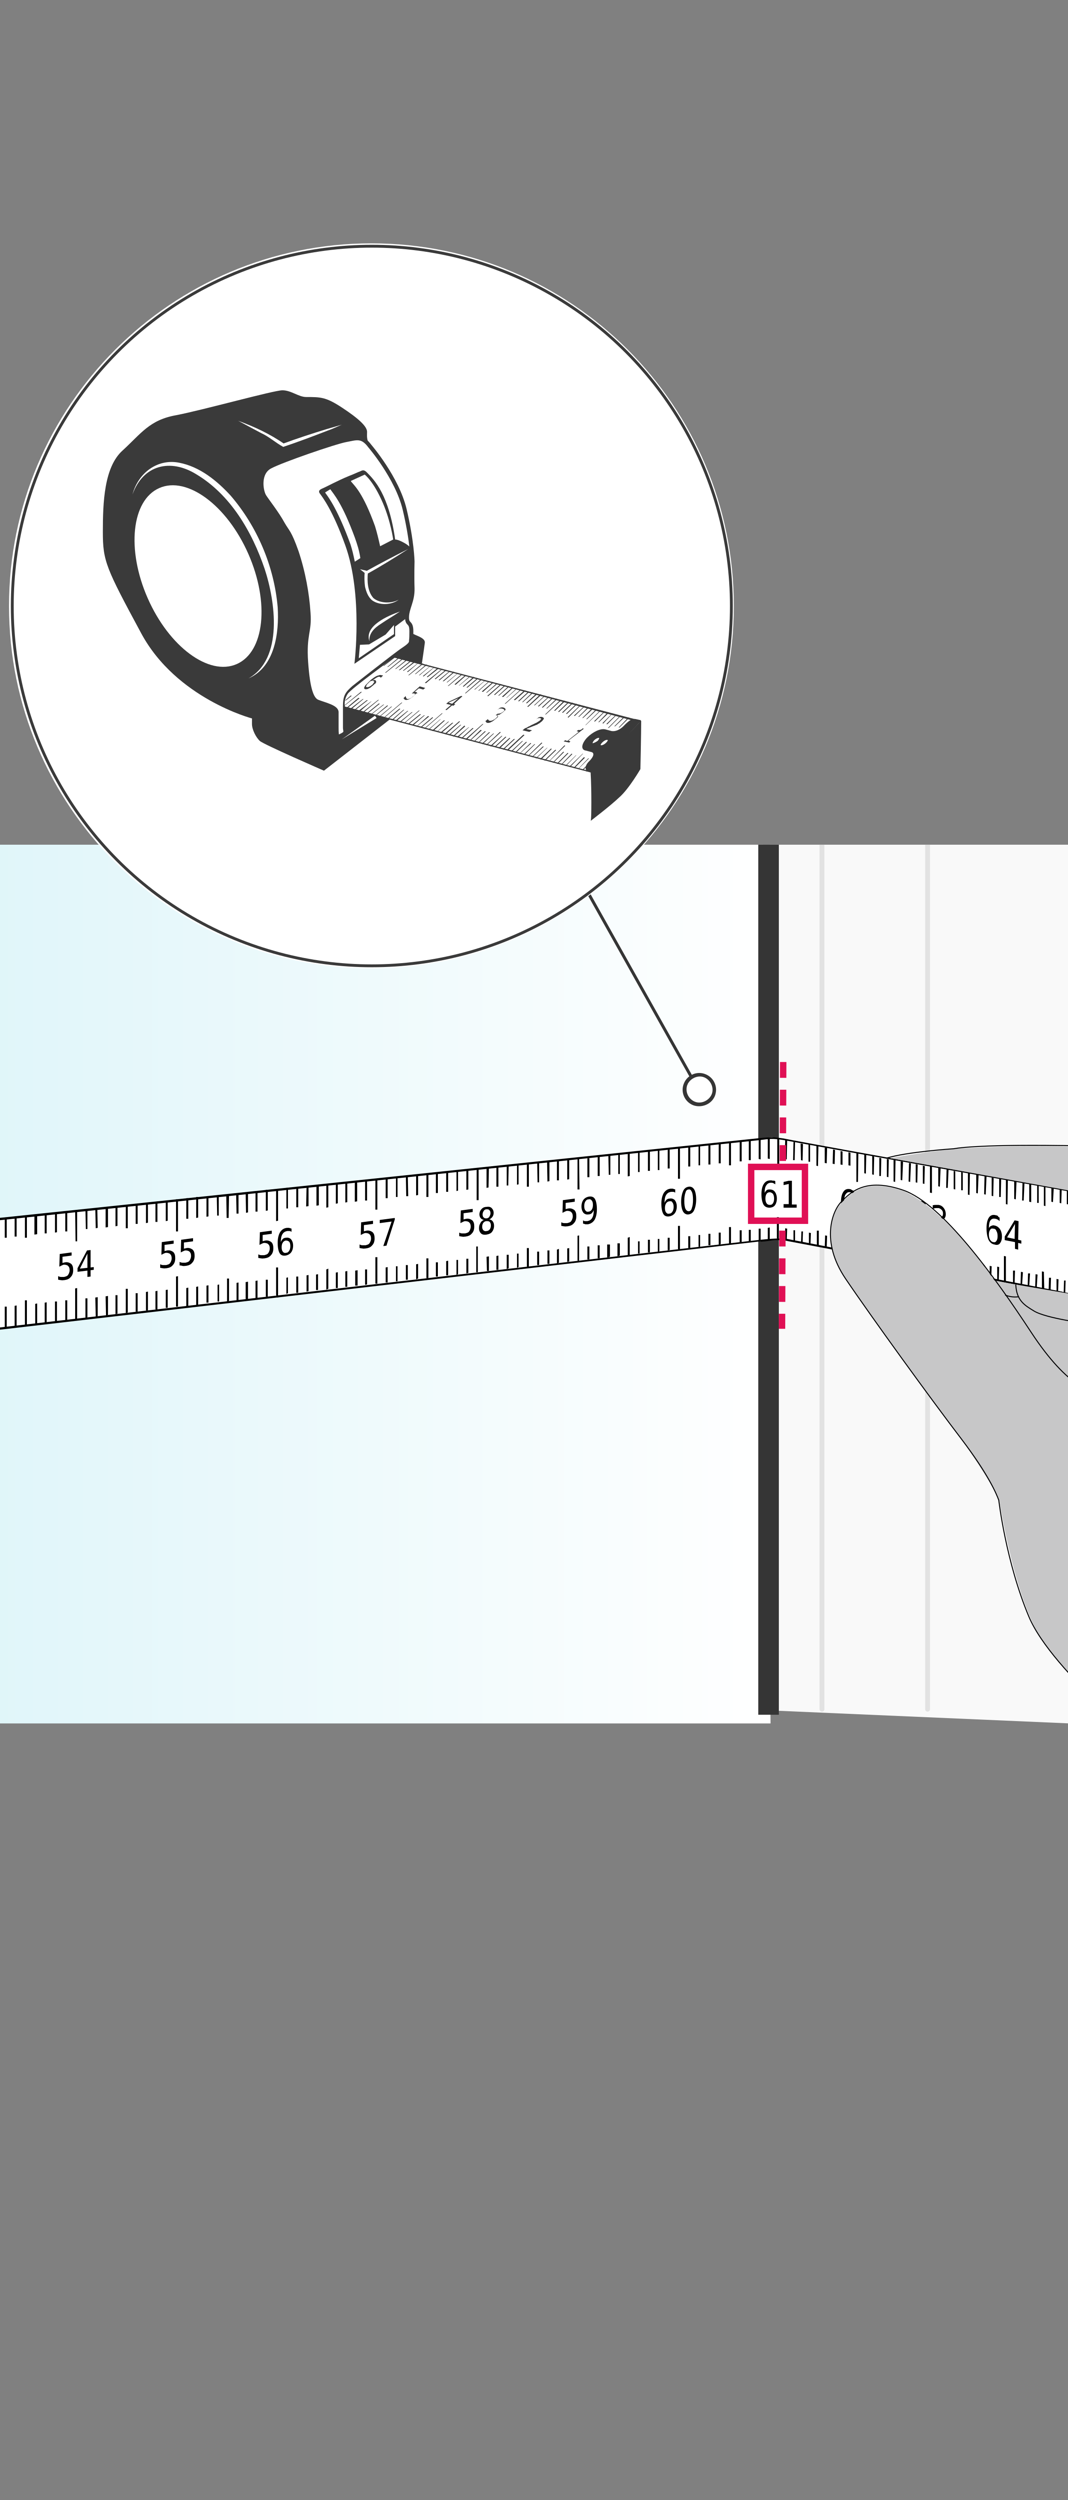 <?xml version="1.0" encoding="utf-8"?>
<!-- Generator: $$$/GeneralStr/196=Adobe Illustrator 27.6.0, SVG Export Plug-In . SVG Version: 6.00 Build 0)  -->
<svg version="1.1" id="Ebene_1" xmlns="http://www.w3.org/2000/svg" xmlns:xlink="http://www.w3.org/1999/xlink" x="0px" y="0px"
	 width="270px" height="631.6px" viewBox="0 0 270 631.6" style="enable-background:new 0 0 270 631.6;" xml:space="preserve">
<rect x="0" y="0" width="270" height="631.6" fill="#808080" stroke="none"/>
<style type="text/css">
	.st0{clip-path:url(#SVGID_00000116230691249406336280000013531784384991389867_);fill:#F9F9F9;}
	.st1{clip-path:url(#SVGID_00000116230691249406336280000013531784384991389867_);}
	.st2{fill:url(#SVGID_00000138563687078386961050000009034772645862931330_);}
	.st3{fill:#EDEDED;}
	.st4{fill:#353535;}
	.st5{fill:none;stroke:#E2E2E2;stroke-width:1.222;stroke-linecap:round;stroke-linejoin:round;stroke-miterlimit:10;}
	.st6{fill:#F9F9F9;stroke:#E2E2E2;stroke-width:1.222;stroke-linecap:round;stroke-linejoin:round;stroke-miterlimit:10;}
	.st7{fill:#FFFFFF;}
	.st8{fill:none;}
	.st9{fill:none;stroke:#E01055;stroke-width:1.621;stroke-dasharray:4,3;}
	.st10{fill:none;stroke:#E01055;stroke-width:1.621;}
	.st11{fill:#C7C7C8;}
	.st12{fill:none;stroke:#020203;stroke-width:0.25;stroke-linecap:round;stroke-linejoin:round;stroke-miterlimit:10;}
	.st13{fill:none;stroke:#353535;stroke-width:0.751;stroke-miterlimit:10;}
	.st14{fill:none;stroke:#FFFFFF;stroke-width:1.442;stroke-miterlimit:10;}
	.st15{fill:#FFFFFF;stroke:#3A3A3A;stroke-width:0.721;stroke-miterlimit:10;}
	.st16{fill:#3A3A3A;}
	.st17{fill:#FFFFFF;stroke:#3A3A3A;stroke-miterlimit:10;}
	.st18{fill:#3A3A3A;stroke:#3A3A3A;stroke-width:0.471;}
	.st19{fill:#FFFFFF;stroke:#3A3A3A;stroke-width:0.471;}
</style>
<g>
	<g>
		<defs>
			<rect id="SVGID_1_" x="-1.1" y="213.4" width="272.2" height="272.5"/>
		</defs>
		<clipPath id="SVGID_00000026130188169228875460000001213440224905834676_">
			<use xlink:href="#SVGID_1_"  style="overflow:visible;"/>
		</clipPath>
		<polyline style="clip-path:url(#SVGID_00000026130188169228875460000001213440224905834676_);fill:#F9F9F9;" points="305.2,436.9 
			305.2,213.4 194.6,211.2 192.1,432 		"/>
		<g style="clip-path:url(#SVGID_00000026130188169228875460000001213440224905834676_);">
			
				<linearGradient id="SVGID_00000159463296578766805710000012061731920853241534_" gradientUnits="userSpaceOnUse" x1="-287.699" y1="912.618" x2="-79.148" y2="912.618" gradientTransform="matrix(-1 0 0 -1 -92.859 1206.403)">
				<stop  offset="0" style="stop-color:#FFFFFF"/>
				<stop  offset="1" style="stop-color:#DEF5F9"/>
			</linearGradient>
			<polygon style="fill:url(#SVGID_00000159463296578766805710000012061731920853241534_);" points="194.8,435.4 -5.3,435.4 
				-13.7,152.1 192.7,188.1 			"/>
			<polygon class="st3" points="349.6,18.9 61.3,18.9 303.4,110.9 305.2,110.9 305.2,369.7 349.6,369.7 			"/>
			<g>
				<g>
					<polygon class="st4" points="-58.1,139.6 -59.1,144.7 191.7,192.5 191.7,433.2 196.9,433.2 196.9,188.1 194.8,187.7 					"/>
				</g>
				<polyline class="st5" points="-53.9,130.6 207.8,184.2 207.8,431.8 				"/>
				<polyline class="st5" points="318.3,369.7 318.3,53.4 250.2,19.2 				"/>
				<line class="st5" x1="318.3" y1="53.4" x2="349.6" y2="43.7"/>
				<polyline class="st5" points="-53.9,93.4 234.5,164.4 234.5,431.8 				"/>
				<path class="st5" d="M-53.9-24.4l355.1,134c2.4,0.9,3.8,3.2,3.8,5.5v254.6"/>
				<polyline class="st6" points="196.9,188.1 207.8,184.2 303.4,112.2 				"/>
			</g>
		</g>
		<g style="clip-path:url(#SVGID_00000026130188169228875460000001213440224905834676_);">
			<g>
				<g>
					<g>
						<g>
							<g>
								<path class="st7" d="M273.5,301.2l-70-12.4l-8.4-1.5L-7.6,308.8c0,0,0.9,5.6,1.1,15.4c0.2,11.3,0,12.1,0,12.1L196.9,313
									l76,14.2L273.5,301.2z"/>
								<g>
									<g>
										<g>
											<polygon points="159.2,291.3 158.7,291.3 158.7,297.2 159.2,297.1 											"/>
											<polygon points="171.9,289.8 171.4,289.8 171.4,297.8 171.9,297.8 											"/>
											<polygon points="169.3,290.2 168.8,290.3 168.8,295.2 169.3,295.2 											"/>
											<polygon points="164.3,290.8 163.8,290.8 163.8,295.8 164.3,295.8 											"/>
											<polygon points="166.7,290.5 166.3,290.6 166.3,295.6 166.7,295.6 											"/>
											<polygon points="161.7,291 161.3,291.1 161.3,296.1 161.7,296.1 											"/>
											<polygon points="174.5,289.5 174,289.5 174,294.7 174.5,294.7 											"/>
											<polygon points="177,289.2 176.6,289.4 176.6,294.4 177,294.4 											"/>
											<polygon points="179.6,289 179.1,289 179.1,294.2 179.6,294.2 											"/>
											<polygon points="182.2,288.7 181.7,288.7 181.7,293.9 182.2,293.9 											"/>
											<polygon points="184.8,288.7 184.3,288.7 184.3,294.4 184.8,294.4 											"/>
											<polygon points="184.8,310 184.3,310 184.3,314.2 184.8,314.2 											"/>
											<polygon points="133.7,293.9 133.2,294 133.2,299.8 133.7,299.8 											"/>
											<polygon points="146.4,292.6 146,292.6 146,300.5 146.5,300.5 											"/>
											<polygon points="143.9,293.1 143.4,293.1 143.4,298 143.9,297.9 											"/>
											<polygon points="138.9,293.4 138.3,293.4 138.4,298.5 138.9,298.4 											"/>
											<polygon points="141.3,293.1 140.8,293.1 140.8,298.2 141.3,298.2 											"/>
											<polygon points="136.3,293.7 135.8,293.7 135.9,298.7 136.3,298.7 											"/>
											<polygon points="149,292.6 148.5,292.6 148.5,297.4 149,297.4 											"/>
											<polygon points="151.6,292.1 151.1,292.1 151.1,297.1 151.6,297.1 											"/>
											<polygon points="154.3,291.8 153.8,291.8 153.9,296.8 154.3,296.8 											"/>
											<polygon points="156.7,291.6 156.3,291.7 156.3,296.6 156.7,296.6 											"/>
											<polygon points="108.3,296.4 107.8,296.4 107.8,302.4 108.3,302.4 											"/>
											<polygon points="121,295.2 120.5,295.2 120.5,303.2 121,303.2 											"/>
											<polygon points="118.4,295.5 117.9,295.6 117.9,300.6 118.4,300.5 											"/>
											<polygon points="113.3,296 112.8,296.1 112.8,301.1 113.3,301.1 											"/>
											<polygon points="115.8,295.8 115.4,295.8 115.4,300.9 115.8,300.8 											"/>
											<polygon points="110.7,296.3 110.2,296.3 110.2,301.4 110.7,301.4 											"/>
											<polygon points="123.6,295 123,295.2 123,300.1 123.5,300 											"/>
											<polygon points="126,294.7 125.5,294.7 125.5,299.8 126,299.8 											"/>
											<polygon points="128.6,294.4 128.1,294.4 128.1,299.5 128.5,299.5 											"/>
											<polygon points="131.1,294.2 130.7,294.2 130.7,299.3 131.1,299.2 											"/>
											<polygon points="95.4,297.9 94.9,298.1 94.9,305.6 95.4,305.6 											"/>
											<polygon points="92.8,298.1 92.3,298.1 92.3,303.3 92.8,303.3 											"/>
											<polygon points="87.8,298.5 87.3,298.7 87.3,303.8 87.8,303.7 											"/>
											<polygon points="90.3,298.5 89.7,298.4 89.7,303.6 90.3,303.5 											"/>
											<polygon points="98,297.6 97.5,297.6 97.5,302.7 98,302.7 											"/>
											<polygon points="100.5,297.3 100.1,297.4 100.1,302.4 100.5,302.4 											"/>
											<polygon points="103.1,297.1 102.6,296.9 102.7,302.2 103.2,302.2 											"/>
											<polygon points="105.7,296.8 105.2,296.9 105.2,302 105.7,301.9 											"/>
											<polygon points="159.2,312.5 158.7,312.7 158.7,317.1 159.2,317.1 											"/>
											<polygon points="171.9,309.7 171.4,309.7 171.4,315.6 171.9,315.6 											"/>
											<polygon points="169.3,312.7 168.8,312.7 168.8,315.9 169.3,315.8 											"/>
											<polygon points="164.3,313.2 163.8,313.2 163.8,316.4 164.3,316.4 											"/>
											<polygon points="166.7,313 166.3,313 166.3,316.3 166.7,316.1 											"/>
											<polygon points="161.7,313.6 161.3,313.6 161.3,316.7 161.7,316.7 											"/>
											<polygon points="174.5,312.3 174,312.3 174,315.3 174.5,315.3 											"/>
											<polygon points="177,312 176.6,312 176.6,315 177,315 											"/>
											<polygon points="179.6,311.7 179.1,311.7 179.1,314.6 179.6,314.6 											"/>
											<polygon points="182.2,311.4 181.7,311.4 181.7,314.5 182.2,314.3 											"/>
											<polygon points="133.7,315.3 133.2,315.3 133.2,320 133.7,320 											"/>
											<polygon points="146.4,312.1 146,312.2 146,318.5 146.4,318.5 											"/>
											<polygon points="143.9,315.3 143.4,315.4 143.4,318.8 143.9,318.7 											"/>
											<polygon points="138.9,315.9 138.4,315.9 138.4,319.3 138.9,319.3 											"/>
											<polygon points="141.3,315.5 140.8,315.7 140.8,319.2 141.3,319 											"/>
											<polygon points="136.3,316.2 135.8,316.2 135.8,319.6 136.3,319.6 											"/>
											<polygon points="149,314.9 148.5,314.9 148.5,318.2 149,318.2 											"/>
											<polygon points="151.6,314.6 151.1,314.6 151.1,317.9 151.6,317.9 											"/>
											<polygon points="154.2,314.4 153.5,314.4 153.5,317.7 154.2,317.5 											"/>
											<polygon points="156.7,314.1 156.1,314.1 156.1,317.4 156.7,317.2 											"/>
											<polygon points="108.3,317.9 107.8,317.9 107.8,322.9 108.3,322.9 											"/>
											<polygon points="120.8,314.9 120.4,314.9 120.4,321.4 120.8,321.4 											"/>
											<polygon points="118.4,318 117.9,318 117.9,321.7 118.4,321.6 											"/>
											<polygon points="113.3,318.5 112.8,318.6 112.8,322.2 113.3,322.2 											"/>
											<polygon points="115.8,318.3 115.4,318.3 115.4,322.1 115.8,321.9 											"/>
											<polygon points="110.7,318.9 110.2,318.9 110.2,322.5 110.7,322.5 											"/>
											<polygon points="123.6,317.4 123,317.5 123.1,321.1 123.6,321.1 											"/>
											<polygon points="126,317.2 125.5,317.3 125.5,320.8 126,320.8 											"/>
											<polygon points="128.6,317 128.1,317 128.1,320.6 128.6,320.4 											"/>
											<polygon points="131.1,316.7 130.7,316.7 130.7,320.3 131.1,320.1 											"/>
											<polygon points="95.4,317.6 94.9,317.6 94.9,324.3 95.4,324.3 											"/>
											<polygon points="92.8,320.7 92.3,320.7 92.3,324.6 92.8,324.5 											"/>
											<polygon points="87.8,321.1 87.3,321.2 87.3,325.1 87.8,325.1 											"/>
											<polygon points="85.4,298.9 84.9,298.9 84.9,304.1 85.4,304 											"/>
											<polygon points="85.4,321.4 84.9,321.5 84.9,325.4 85.4,325.4 											"/>
											<polygon points="90.4,320.9 89.8,321 89.8,324.8 90.4,324.8 											"/>
											<polygon points="98,320.1 97.5,320.2 97.5,324 98,324 											"/>
											<polygon points="100.5,319.9 100.1,319.9 100.1,323.7 100.5,323.7 											"/>
											<polygon points="103.1,319.6 102.6,319.6 102.6,323.3 103.1,323.3 											"/>
											<polygon points="105.7,319.3 105.2,319.4 105.2,323.2 105.7,323 											"/>
											<polygon points="83,299.2 82.5,299.2 82.5,305.1 83,305 											"/>
											<polygon points="83,320.5 82.5,320.7 82.5,325.8 83,325.6 											"/>
											<polygon points="70.3,300.5 69.8,300.5 69.8,308.5 70.3,308.4 											"/>
											<polygon points="67.7,300.6 67.2,300.6 67.2,305.9 67.7,305.8 											"/>
											<polygon points="62.7,301.4 62.1,301.4 62.2,306.4 62.7,306.3 											"/>
											<polygon points="65.1,301 64.6,301.1 64.6,306.1 65.1,306.1 											"/>
											<polygon points="72.8,300.1 72.4,300.1 72.4,305.3 72.8,305.3 											"/>
											<polygon points="75.4,299.8 74.9,299.8 74.9,305 75.4,305 											"/>
											<polygon points="78,299.7 77.5,299.8 77.4,304.8 78,304.7 											"/>
											<polygon points="80.6,299.3 80,299.5 80,304.6 80.6,304.5 											"/>
											<polygon points="70.3,320.2 69.8,320.2 69.8,327.2 70.3,327.9 											"/>
											<polygon points="67.7,323.3 67.2,323.3 67.2,327.6 67.7,327.6 											"/>
											<polygon points="62.7,323.8 62.1,323.9 62.1,328.2 62.7,328.2 											"/>
											<polygon points="60.3,301.4 59.7,301.6 59.8,306.6 60.3,306.6 											"/>
											<polygon points="60.3,324 59.8,324.1 59.8,328.7 60.3,328.5 											"/>
											<polygon points="55.4,324.5 55,324.6 55,328.8 55.4,328.8 											"/>
											<polygon points="65.1,323.5 64.6,323.6 64.6,328.1 65.1,328.1 											"/>
											<polygon points="72.8,322.7 72.4,322.8 72.4,326.9 72.8,326.7 											"/>
											<polygon points="75.4,322.5 74.9,322.5 74.9,326.6 75.4,326.6 											"/>
											<polygon points="78,322.1 77.5,322.2 77.5,326.3 78,326.2 											"/>
											<polygon points="80.4,321.9 79.9,322 79.9,325.9 80.4,325.9 											"/>
											<polygon points="57.9,301.8 57.2,301.8 57.3,307.7 57.8,307.7 											"/>
											<polygon points="57.9,323 57.4,323 57.4,328.8 57.9,328.7 											"/>
										</g>
										<g>
											<polygon points="32.3,304.5 31.8,304.5 31.8,310.3 32.3,310.3 											"/>
											<polygon points="45,303 44.5,303 44.5,311.1 45,311.1 											"/>
											<polygon points="42.4,303.5 41.9,303.5 41.9,308.5 42.4,308.4 											"/>
											<polygon points="37.4,303.9 36.9,304 36.9,309 37.4,308.9 											"/>
											<polygon points="39.8,303.5 39.3,303.7 39.3,308.7 39.8,308.7 											"/>
											<polygon points="34.8,304.2 34.3,304.2 34.3,309.2 34.8,309.2 											"/>
											<polygon points="47.6,302.7 47.1,302.7 47.1,307.9 47.6,307.9 											"/>
											<polygon points="50.1,302.4 49.6,302.4 49.6,307.7 50.1,307.6 											"/>
											<polygon points="52.7,302.4 52.2,302.4 52.2,307.4 52.7,307.3 											"/>
											<polygon points="55.3,302.1 54.8,302.1 54.9,307.1 55.3,307.1 											"/>
											<polygon points="6.8,307.2 6.3,307.2 6.3,312.7 6.8,312.7 											"/>
											<polygon points="19.5,305.8 19,305.8 19.1,313.6 19.5,313.6 											"/>
											<polygon points="17,306.3 16.5,306.3 16.5,311.1 17,311.1 											"/>
											<polygon points="11.8,306.6 11.3,306.6 11.3,311.6 11.8,311.6 											"/>
											<polygon points="14.4,306.3 13.9,306.3 13.9,311.4 14.4,311.3 											"/>
											<polygon points="9.4,306.8 8.7,306.9 8.7,311.9 9.4,311.8 											"/>
											<polygon points="22.1,305.5 21.6,305.6 21.7,310.5 22.1,310.5 											"/>
											<polygon points="24.6,305.2 24.1,305.5 24.2,310.3 24.7,310.2 											"/>
											<polygon points="27.3,305 26.7,305.1 26.7,310.1 27.3,310 											"/>
											<polygon points="29.7,304.7 29.2,304.8 29.2,309.8 29.7,309.7 											"/>
											<polygon points="-5.9,308.2 -6.6,308.4 -6.4,314.5 -5.9,314.4 											"/>
											<polygon points="-3.5,308.2 -4,308.4 -4,313.3 -3.5,313.2 											"/>
											<polygon points="-0.9,307.9 -1.4,308 -1.4,312.9 -0.9,312.9 											"/>
											<polygon points="1.7,307.7 1.2,307.7 1.2,312.7 1.7,312.7 											"/>
											<polygon points="4.2,307.4 3.7,307.6 3.7,312.4 4.2,312.4 											"/>
											<polygon points="32.3,325.6 31.8,325.6 31.8,331.7 32.3,331.6 											"/>
											<polygon points="45,322.4 44.5,322.5 44.5,330.1 45,330.1 											"/>
											<polygon points="42.4,325.8 41.9,325.9 41.9,330.4 42.4,330.4 											"/>
											<polygon points="37.4,326.3 36.9,326.4 36.9,331.1 37.4,331.1 											"/>
											<polygon points="39.8,326.1 39.3,326.2 39.3,330.8 39.8,330.8 											"/>
											<polygon points="34.8,326.7 34.3,326.7 34.3,331.4 34.8,331.4 											"/>
											<polygon points="47.6,325.3 47.1,325.4 47.1,330.1 47.6,330.1 											"/>
											<polygon points="50.1,325 49.6,325.1 49.6,329.7 50.1,329.7 											"/>
											<polygon points="52.7,324.7 52.2,324.8 52.2,329.1 52.7,329.1 											"/>
											<polygon points="6.8,328.5 6.3,328.5 6.3,334.8 6.8,334.8 											"/>
											<polygon points="19.5,325.4 19,325.5 19,333.3 19.5,333.2 											"/>
											<polygon points="17,328.5 16.5,328.5 16.5,333.5 17,333.5 											"/>
											<polygon points="11.8,329 11.3,329.1 11.3,334.1 11.8,334.1 											"/>
											<polygon points="14.4,328.8 13.9,328.8 13.9,333.8 14.4,333.8 											"/>
											<polygon points="9.4,329.3 8.9,329.4 8.9,334.5 9.4,334.5 											"/>
											<polygon points="22.1,328 21.6,328 21.6,333 22.1,332.8 											"/>
											<polygon points="24.7,327.7 24.1,327.8 24.2,332.7 24.7,332.5 											"/>
											<polygon points="27.3,327.4 26.7,327.5 26.8,332.4 27.3,332.2 											"/>
											<polygon points="29.7,327.2 29.2,327.2 29.2,332 29.7,331.9 											"/>
											<polygon points="-5.9,329.9 -6.6,329.9 -6.6,336.4 -5.9,336.2 											"/>
											<polygon points="-3.5,330.6 -4,330.6 -4,336.1 -3.5,335.9 											"/>
											<polygon points="-0.9,330.4 -1.4,330.4 -1.4,335.7 -0.9,335.6 											"/>
											<polygon points="1.7,330.1 1.2,330.1 1.2,335.4 1.7,335.4 											"/>
											<polygon points="4.2,329.8 3.7,329.9 3.7,335.1 4.2,335.1 											"/>
											<polygon points="192.3,313.2 -6.4,336.1 -6.7,336.7 192.3,313.6 											"/>
										</g>
									</g>
								</g>
								<g>
									<g>
										<polygon points="204.8,293.5 204.4,293.5 204.4,288.9 204.8,289.1 										"/>
										<polyline points="206.9,289.6 206.8,294.6 206.4,294.5 206.4,289.4 										"/>
									</g>
									<g>
										<polygon points="194.6,292.8 194.1,292.7 194.1,287.6 194.6,287.6 										"/>
									</g>
									<g>
										<polygon points="192.3,292.9 191.8,292.8 191.8,288 192.3,287.9 										"/>
									</g>
									<g>
										<polygon points="189.8,293.1 189.3,293.1 189.3,288.2 189.8,288.1 										"/>
									</g>
									<g>
										<polygon points="187.5,293.4 187,293.4 187,288.4 187.5,288.3 										"/>
									</g>
									<g>
										<polygon points="192.3,313.6 191.8,313.5 191.8,310.4 192.3,310.4 										"/>
									</g>
									<g>
										<polygon points="189.8,313.8 189.3,313.8 189.3,310.7 189.8,310.7 										"/>
									</g>
									<g>
										<polygon points="187.5,314 187,314.1 187,310.8 187.5,310.8 										"/>
									</g>
									<g>
										<polygon points="194.6,313.2 194.1,313.3 194.1,310.2 194.6,310.1 										"/>
									</g>
									<g>
										<polygon points="197,295.5 196.5,295.5 196.5,287.7 197,287.7 										"/>
									</g>
									<g>
										<polygon points="198.9,292.9 198.4,292.8 198.5,288 199,288.1 										"/>
									</g>
									<g>
										<polygon points="196.9,313 196.4,312.9 196.4,307.5 196.9,307.5 										"/>
									</g>
									<g>
										<polygon points="217,316.7 216.5,316.6 216.5,310.8 217.1,310.9 										"/>
									</g>
									<g>
										<polygon points="198.9,313.3 198.4,313.1 198.5,310.3 199,310.4 										"/>
										<polygon points="201,313.6 200.6,313.6 200.6,310.8 201,310.8 										"/>
										<polygon points="202.9,314.2 202.5,314.1 202.6,311.1 203,311.1 										"/>
										<polygon points="204.9,314.4 204.5,314.4 204.5,311.4 205,311.5 										"/>
										<polygon points="209,315.2 208.5,315.1 208.6,312.1 209.1,312.2 										"/>
										<polygon points="211,315.4 210.6,315.3 210.5,312.5 211,312.6 										"/>
										<polygon points="213,315.8 212.5,315.7 212.6,312.9 213.1,313 										"/>
										<polygon points="214.9,316.3 214.5,316.2 214.6,313.2 215.1,313.3 										"/>
										<polygon points="219,317.2 218.5,317.1 218.6,313.9 219.1,314 										"/>
										<polygon points="220.9,317.6 220.5,317.3 220.5,314.3 221,314.4 										"/>
										<polygon points="222.7,317.8 222.3,317.8 222.4,314.6 222.8,314.7 										"/>
										<polygon points="224.6,318.2 224.2,318.2 224.3,314.9 224.7,314.9 										"/>
										<polygon points="207,314.7 206.5,314.5 206.5,310.9 207,310.9 										"/>
										<line class="st8" x1="199" y1="307.8" x2="198.9" y2="312.6"/>
									</g>
									<g>
										<polygon points="200.9,293.1 200.5,293.1 200.6,288.5 201,288.5 										"/>
									</g>
									<g>
										<polygon points="228.2,318.9 227.8,318.9 227.7,315.4 228.1,315.5 										"/>
									</g>
									<g>
										<polygon points="230,319.4 229.5,319.3 229.5,315.9 229.8,315.9 										"/>
									</g>
									<g>
										<polygon points="231.7,319.5 231.3,319.4 231.2,316.2 231.6,316.3 										"/>
									</g>
									<g>
										<polygon points="233.4,320 233,319.9 233,316.5 233.3,316.5 										"/>
									</g>
									<g>
										<polygon points="226.4,318.4 225.9,318.3 225.9,314.2 226.4,314.3 										"/>
									</g>
									<polygon points="237.3,320.3 236.9,320.3 237,317.1 237.4,317.2 									"/>
									<polygon points="239.2,320.8 238.8,320.6 238.9,317.4 239.4,317.6 									"/>
									<polygon points="241,321 240.6,320.9 240.7,317.8 241.2,317.9 									"/>
									<polygon points="243,321.4 242.5,321.3 242.6,318 243.1,318.1 									"/>
									<g>
										<polygon points="244.8,321.7 244.3,321.6 244.3,317.4 244.7,317.5 										"/>
									</g>
									<g>
										<polygon points="246.8,322.3 246.4,322.3 246.5,319.1 247,319.2 										"/>
										<polygon points="248.8,322.8 248.3,322.6 248.4,319.4 248.9,319.6 										"/>
										<polygon points="250.6,323 250.2,322.9 250.2,319.8 250.7,319.9 										"/>
										<polygon points="252.5,323.4 252.1,323.3 252.1,320 252.6,320.1 										"/>
										<g>
											<polygon points="254.3,323.7 253.8,323.6 253.8,317.3 254.3,317.4 											"/>
										</g>
									</g>
									<g>
										<polygon points="256.5,324.2 256.1,324.1 256.1,321 256.6,321 										"/>
										<polygon points="258.4,324.6 258,324.5 258.1,321.3 258.6,321.4 										"/>
										<polygon points="260.2,324.9 259.8,324.8 259.9,321.7 260.4,321.7 										"/>
										<polygon points="262.1,325.3 261.7,325.2 261.8,321.9 262.3,322 										"/>
										<g>
											<polygon points="264,325.6 263.4,325.5 263.4,321.2 263.9,321.3 											"/>
										</g>
									</g>
									<g>
										<polygon points="235.3,320.1 234.8,320 234.8,314.1 235.3,314.2 										"/>
									</g>
									<g>
										<polygon points="235.6,301.4 235.1,301.3 235.1,294.6 235.6,294.7 										"/>
									</g>
								</g>
								<g>
									<polygon points="224.6,297.4 224.2,297.3 224.2,292.8 224.7,292.9 									"/>
								</g>
								<g>
									<polygon points="226.3,298.6 225.9,298.5 225.9,293 226.4,293.1 									"/>
								</g>
								<path d="M198,287.6c-2.3-0.3-2.6-0.4-5.7-0.1L-7,308.4v0.6l199.3-21c2.2-0.3,3.2-0.4,5.7,0c10.1,1.9,72.4,13,75,13.5
									l0.1-0.4C270.4,300.7,208.1,289.6,198,287.6z"/>
								<g>
									<path d="M98.2,348.2"/>
									<path d="M192.3,313.2c3.1-0.3,4.4-0.4,6.2-0.2c7.8,1.5,47.4,9,52.3,9.9l-0.1,0.4c-4.8-0.9-44.4-8.4-52.3-9.9
										c-3.4-0.3-3,0.1-6.1,0.3"/>
									<path d="M198.5,312.9c7.8,1.5,65.1,12.5,69.9,13.4l2.7,0.9c-4.8-0.9-64.8-12.4-72.7-13.9"/>
								</g>
							</g>
						</g>
					</g>
				</g>
			</g>
			<g>
				<polygon points="202.9,293.2 202.5,293.1 202.4,288.9 203,289 				"/>
			</g>
			<polyline points="217,291.4 216.9,298.6 216.5,298.6 216.5,291.3 			"/>
			<g>
				<polygon points="209,293.9 208.5,293.8 208.5,289.9 209.1,290 				"/>
			</g>
			<g>
				<polygon points="211,294.1 210.5,294 210.6,290.4 211.1,290.5 				"/>
			</g>
			<g>
				<polygon points="213,294.3 212.5,294.2 212.5,290.8 213,290.9 				"/>
			</g>
			<g>
				<polygon points="215,294.5 214.5,294.4 214.5,291.1 215,291.2 				"/>
			</g>
			<g>
				<polygon points="218.9,296.5 218.5,296.4 218.5,291.6 219,291.7 				"/>
			</g>
			<g>
				<polygon points="220.9,296.8 220.5,296.7 220.5,292 221,292.2 				"/>
			</g>
			<g>
				<polygon points="222.7,297.1 222.3,297.1 222.3,292.5 222.8,292.6 				"/>
			</g>
			<g>
				<g>
					<polygon points="243.4,300.7 243,300.7 243,296.1 243.4,296.2 					"/>
				</g>
				<g>
					<polygon points="245.1,301.9 244.7,301.8 244.7,296.3 245.2,296.4 					"/>
				</g>
				<g>
					<polygon points="237.6,299.8 237.2,299.7 237.2,295 237.8,295 					"/>
				</g>
				<g>
					<polygon points="239.6,300.1 239.2,300.1 239.3,295.4 239.8,295.5 					"/>
				</g>
				<g>
					<polygon points="241.5,300.5 241.1,300.4 241.1,295.8 241.5,295.9 					"/>
				</g>
			</g>
			<g>
				<g>
					<polygon points="253,302.4 252.6,302.4 252.6,297.8 253.1,297.9 					"/>
				</g>
				<g>
					<polygon points="254.7,304.3 254.3,304.2 254.3,298 254.8,298.1 					"/>
				</g>
				<g>
					<polygon points="247.2,301.5 246.8,301.4 246.8,296.6 247.4,296.7 					"/>
				</g>
				<g>
					<polygon points="249.2,301.8 248.8,301.7 248.9,297.1 249.4,297.2 					"/>
				</g>
				<g>
					<polygon points="251.1,302.2 250.7,302.1 250.7,297.5 251.2,297.6 					"/>
				</g>
			</g>
			<g>
				<polygon points="233.7,299.1 233.3,299 233.3,294.5 233.8,294.6 				"/>
			</g>
			<g>
				<polygon points="228.1,298.2 227.7,298.1 227.7,293.4 228.3,293.5 				"/>
			</g>
			<g>
				<polygon points="230.1,298.6 229.7,298.5 229.8,293.8 230.3,293.9 				"/>
			</g>
			<g>
				<polygon points="231.9,298.8 231.5,298.7 231.5,294.1 232,294.2 				"/>
			</g>
		</g>
		<g style="clip-path:url(#SVGID_00000026130188169228875460000001213440224905834676_);">
			<path d="M215.9,300.9l0,0.9c-0.2-0.1-0.3-0.3-0.5-0.4c-0.2-0.1-0.4-0.2-0.5-0.2c-0.5-0.1-0.8,0.1-1.1,0.5c-0.3,0.4-0.4,1.1-0.4,2
				c0.1-0.3,0.3-0.5,0.5-0.7s0.5-0.2,0.7-0.1c0.5,0.1,0.9,0.4,1.2,0.9c0.3,0.5,0.4,1.1,0.4,1.9c0,0.8-0.2,1.4-0.5,1.7
				s-0.7,0.5-1.3,0.4c-0.6-0.1-1.1-0.5-1.4-1.1s-0.4-1.6-0.4-2.9c0-1.2,0.2-2.1,0.6-2.7s0.9-0.8,1.6-0.7c0.2,0,0.4,0.1,0.5,0.2
				S215.8,300.8,215.9,300.9z M214.5,303.7c-0.3-0.1-0.6,0-0.8,0.3c-0.2,0.3-0.3,0.7-0.3,1.2c0,0.5,0.1,1,0.2,1.3
				c0.2,0.3,0.4,0.5,0.7,0.6c0.3,0.1,0.6,0,0.8-0.3c0.2-0.3,0.3-0.7,0.3-1.2c0-0.6-0.1-1-0.2-1.3C215.1,304,214.9,303.8,214.5,303.7
				z"/>
			<path d="M218.1,307.5l2.5,0.4l0,0.8l-3.4-0.6l0-0.8c0.5-0.6,0.9-1,1.2-1.5c0.4-0.4,0.6-0.7,0.7-0.9c0.3-0.3,0.4-0.6,0.5-0.9
				c0.1-0.2,0.1-0.5,0.1-0.7c0-0.4-0.1-0.7-0.3-1c-0.2-0.3-0.4-0.4-0.7-0.5c-0.2,0-0.5,0-0.7,0c-0.2,0.1-0.5,0.2-0.8,0.3l0-1
				c0.3-0.1,0.5-0.2,0.8-0.2c0.2,0,0.5,0,0.7,0c0.5,0.1,1,0.4,1.3,0.8c0.3,0.4,0.5,1,0.5,1.6c0,0.3-0.1,0.6-0.2,0.9
				s-0.3,0.6-0.6,0.9c-0.1,0.2-0.3,0.4-0.6,0.8C219,306.4,218.6,306.9,218.1,307.5z"/>
		</g>
		<g style="clip-path:url(#SVGID_00000026130188169228875460000001213440224905834676_);">
			<path d="M234,304l0,0.9c-0.2-0.2-0.3-0.3-0.5-0.4c-0.2-0.1-0.4-0.2-0.6-0.2c-0.5-0.1-0.9,0.1-1.1,0.5c-0.3,0.4-0.4,1.1-0.4,2.1
				c0.1-0.3,0.3-0.5,0.5-0.7s0.5-0.2,0.8-0.1c0.6,0.1,1,0.4,1.3,0.9c0.3,0.5,0.4,1.2,0.4,2c0,0.8-0.2,1.4-0.5,1.8
				c-0.3,0.4-0.8,0.5-1.3,0.4c-0.7-0.1-1.2-0.5-1.5-1.2c-0.3-0.7-0.4-1.7-0.4-3.1c0-1.3,0.2-2.2,0.6-2.8c0.4-0.6,0.9-0.8,1.7-0.7
				c0.2,0,0.4,0.1,0.6,0.2C233.6,303.8,233.8,303.9,234,304z M232.5,307c-0.3-0.1-0.6,0.1-0.8,0.3c-0.2,0.3-0.3,0.7-0.3,1.3
				c0,0.6,0.1,1,0.3,1.4c0.2,0.3,0.4,0.6,0.8,0.6c0.3,0.1,0.6,0,0.8-0.3s0.3-0.7,0.3-1.3c0-0.6-0.1-1-0.2-1.4
				C233.1,307.2,232.9,307,232.5,307z"/>
			<path d="M237.9,308.1c0.4,0.2,0.7,0.5,0.9,0.9c0.2,0.4,0.3,0.8,0.3,1.3c0,0.7-0.2,1.2-0.6,1.5c-0.4,0.3-0.9,0.4-1.5,0.3
				c-0.3,0-0.5-0.1-0.8-0.2s-0.5-0.3-0.8-0.4l0-1c0.3,0.2,0.5,0.4,0.8,0.5c0.3,0.1,0.5,0.2,0.8,0.3c0.4,0.1,0.8,0,1-0.2
				c0.2-0.2,0.4-0.6,0.4-1c0-0.4-0.1-0.8-0.3-1.1c-0.2-0.3-0.5-0.5-0.9-0.6l-0.6-0.1l0-0.8l0.6,0.1c0.4,0.1,0.6,0,0.9-0.2
				c0.2-0.2,0.3-0.4,0.3-0.8c0-0.4-0.1-0.7-0.3-0.9c-0.2-0.2-0.4-0.4-0.8-0.5c-0.2,0-0.5,0-0.7,0c-0.2,0-0.5,0.1-0.8,0.2l0-0.9
				c0.3-0.1,0.6-0.1,0.8-0.1c0.2,0,0.5,0,0.7,0c0.6,0.1,1,0.4,1.3,0.8c0.3,0.4,0.5,0.9,0.5,1.6c0,0.4-0.1,0.7-0.3,1
				C238.5,307.9,238.2,308,237.9,308.1z"/>
		</g>
		<g style="clip-path:url(#SVGID_00000026130188169228875460000001213440224905834676_);">
			<line class="st9" x1="197.8" y1="310.9" x2="197.7" y2="335.7"/>
			<line class="st9" x1="198" y1="268.3" x2="197.9" y2="294.7"/>
			<g>
				<path d="M196,298.4v0.8c-0.2-0.1-0.3-0.2-0.5-0.3c-0.2-0.1-0.4-0.1-0.6-0.1c-0.5,0-0.9,0.2-1.2,0.7c-0.3,0.4-0.4,1.1-0.4,1.9
					c0.1-0.3,0.3-0.5,0.5-0.7c0.2-0.2,0.5-0.2,0.8-0.2c0.6,0,1,0.2,1.3,0.6c0.3,0.4,0.5,1,0.5,1.7c0,0.7-0.2,1.3-0.5,1.7
					c-0.3,0.4-0.8,0.6-1.4,0.6c-0.7,0-1.2-0.3-1.5-0.8c-0.3-0.6-0.5-1.4-0.5-2.6c0-1.1,0.2-2,0.6-2.6c0.4-0.6,0.9-0.9,1.7-0.9
					c0.2,0,0.4,0,0.6,0.1C195.6,298.2,195.8,298.3,196,298.4z M194.6,301.2c-0.3,0-0.6,0.1-0.8,0.4c-0.2,0.3-0.3,0.7-0.3,1.2
					s0.1,0.9,0.3,1.2c0.2,0.3,0.5,0.4,0.8,0.4c0.4,0,0.6-0.1,0.8-0.4c0.2-0.3,0.3-0.7,0.3-1.2c0-0.5-0.1-0.9-0.3-1.2
					C195.2,301.4,194.9,301.2,194.6,301.2z"/>
				<path d="M198.1,304.2h1.3v-5.1l-1.3,0.3v-0.8l1.3-0.3h0.8v6h1.2v0.8h-3.3V304.2z"/>
			</g>
			<g>
				<path d="M170.7,300.5l0,0.8c-0.2-0.1-0.3-0.2-0.5-0.2c-0.2,0-0.4,0-0.6,0c-0.5,0.1-0.9,0.3-1.2,0.8c-0.3,0.5-0.4,1.1-0.4,2
					c0.1-0.3,0.3-0.6,0.5-0.8c0.2-0.2,0.5-0.3,0.8-0.3c0.6-0.1,1,0.1,1.3,0.4c0.3,0.4,0.5,0.9,0.5,1.6c0,0.7-0.2,1.3-0.5,1.7
					c-0.3,0.4-0.8,0.7-1.4,0.8c-0.7,0.1-1.2-0.1-1.5-0.6c-0.3-0.5-0.5-1.4-0.5-2.6c0-1.1,0.2-2,0.6-2.7c0.4-0.6,0.9-1,1.7-1.1
					c0.2,0,0.4,0,0.6,0C170.3,300.4,170.5,300.4,170.7,300.5z M169.2,303.5c-0.3,0-0.6,0.2-0.8,0.5c-0.2,0.3-0.3,0.7-0.3,1.2
					c0,0.5,0.1,0.9,0.3,1.1c0.2,0.3,0.5,0.4,0.8,0.3c0.4,0,0.6-0.2,0.8-0.5c0.2-0.3,0.3-0.7,0.3-1.2c0-0.5-0.1-0.9-0.3-1.1
					C169.9,303.5,169.6,303.4,169.2,303.5z"/>
				<path d="M174.1,299.8c0.6-0.1,1.1,0.2,1.4,0.7s0.5,1.4,0.5,2.5c0,1.1-0.2,2-0.5,2.7s-0.8,1-1.4,1.1s-1.1-0.2-1.4-0.7
					c-0.3-0.5-0.5-1.4-0.5-2.5c0-1.1,0.2-2,0.5-2.7C173,300.2,173.5,299.9,174.1,299.8z M174.1,300.5c-0.4,0-0.7,0.3-0.8,0.8
					c-0.2,0.5-0.3,1.2-0.3,2.1c0,0.9,0.1,1.6,0.3,2s0.5,0.6,0.8,0.6c0.4,0,0.7-0.3,0.8-0.8c0.2-0.5,0.3-1.2,0.3-2.1
					c0-0.9-0.1-1.6-0.3-2S174.5,300.4,174.1,300.5z"/>
			</g>
			<g>
				<path d="M91.3,308.8l3-0.4l0,0.8l-2.3,0.3l0,1.6c0.1-0.1,0.2-0.1,0.3-0.1c0.1,0,0.2-0.1,0.4-0.1c0.6-0.1,1.1,0.1,1.5,0.4
					c0.4,0.4,0.5,0.9,0.5,1.6c0,0.7-0.2,1.3-0.6,1.7c-0.4,0.5-0.9,0.7-1.6,0.8c-0.3,0-0.6,0.1-0.9,0c-0.3,0-0.5-0.1-0.7-0.1l0-0.9
					c0.2,0.1,0.5,0.2,0.7,0.2c0.2,0,0.5,0,0.8,0c0.4-0.1,0.8-0.2,1-0.5c0.2-0.3,0.4-0.7,0.4-1.2c0-0.5-0.1-0.8-0.4-1.1
					c-0.2-0.2-0.6-0.3-1-0.3c-0.2,0-0.4,0.1-0.6,0.2c-0.2,0.1-0.4,0.2-0.6,0.3L91.3,308.8z"/>
				<path d="M96,308.2l3.8-0.5l0,0.4l-2.1,6.6l-0.8,0.1l2.1-6.2L96,309L96,308.2z"/>
			</g>
			<g>
				<path d="M65.7,311.3l3-0.4l0,0.8l-2.3,0.3l0,1.6c0.1-0.1,0.2-0.1,0.3-0.1c0.1,0,0.2-0.1,0.4-0.1c0.6-0.1,1.1,0.1,1.5,0.4
					c0.4,0.4,0.5,0.9,0.5,1.6c0,0.7-0.2,1.3-0.6,1.7c-0.4,0.5-0.9,0.7-1.6,0.8c-0.3,0-0.6,0.1-0.9,0c-0.3,0-0.5-0.1-0.7-0.1l0-0.9
					c0.2,0.1,0.5,0.2,0.7,0.2c0.2,0,0.5,0,0.8,0c0.4-0.1,0.8-0.2,1-0.5c0.2-0.3,0.4-0.7,0.4-1.2c0-0.5-0.1-0.8-0.4-1.1
					c-0.2-0.2-0.6-0.3-1-0.3c-0.2,0-0.4,0.1-0.6,0.2c-0.2,0.1-0.4,0.2-0.6,0.3L65.7,311.3z"/>
				<path d="M73.7,310.4l0,0.8c-0.2-0.1-0.3-0.2-0.5-0.2c-0.2,0-0.4,0-0.6,0c-0.5,0.1-0.9,0.3-1.2,0.8c-0.3,0.5-0.4,1.1-0.4,2
					c0.1-0.3,0.3-0.6,0.5-0.8c0.2-0.2,0.5-0.3,0.8-0.3c0.6-0.1,1,0.1,1.3,0.4c0.3,0.4,0.5,0.9,0.5,1.6c0,0.7-0.2,1.3-0.5,1.7
					c-0.3,0.4-0.8,0.7-1.4,0.8c-0.7,0.1-1.2-0.1-1.5-0.6c-0.3-0.5-0.5-1.4-0.5-2.6c0-1.1,0.2-2,0.6-2.7c0.4-0.6,0.9-1,1.7-1.1
					c0.2,0,0.4,0,0.6,0C73.3,310.3,73.5,310.3,73.7,310.4z M72.3,313.4c-0.3,0-0.6,0.2-0.8,0.5c-0.2,0.3-0.3,0.7-0.3,1.2
					c0,0.5,0.1,0.9,0.3,1.1c0.2,0.3,0.5,0.4,0.8,0.3c0.4,0,0.6-0.2,0.8-0.5c0.2-0.3,0.3-0.7,0.3-1.2c0-0.5-0.1-0.9-0.3-1.1
					C72.9,313.5,72.6,313.4,72.3,313.4z"/>
			</g>
			<g>
				<path d="M40.9,313.8l3-0.4l0,0.8l-2.3,0.3l0,1.6c0.1-0.1,0.2-0.1,0.3-0.1c0.1,0,0.2-0.1,0.4-0.1c0.6-0.1,1.1,0.1,1.5,0.4
					c0.4,0.4,0.5,0.9,0.5,1.6c0,0.7-0.2,1.3-0.6,1.7c-0.4,0.5-0.9,0.7-1.6,0.8c-0.3,0-0.6,0.1-0.9,0c-0.3,0-0.5-0.1-0.7-0.1l0-0.9
					c0.2,0.1,0.5,0.2,0.7,0.2c0.2,0,0.5,0,0.8,0c0.4-0.1,0.8-0.2,1-0.5c0.2-0.3,0.4-0.7,0.4-1.2c0-0.5-0.1-0.8-0.4-1.1
					c-0.2-0.2-0.6-0.3-1-0.3c-0.2,0-0.4,0.1-0.6,0.2c-0.2,0.1-0.4,0.2-0.6,0.3L40.9,313.8z"/>
				<path d="M45.8,313.2l3-0.4l0,0.8l-2.3,0.3l0,1.6c0.1-0.1,0.2-0.1,0.3-0.1c0.1,0,0.2-0.1,0.4-0.1c0.6-0.1,1.1,0.1,1.5,0.4
					c0.4,0.4,0.5,0.9,0.5,1.6c0,0.7-0.2,1.3-0.6,1.7c-0.4,0.5-0.9,0.7-1.6,0.8c-0.3,0-0.6,0.1-0.9,0s-0.5-0.1-0.7-0.1l0-0.9
					c0.2,0.1,0.5,0.2,0.7,0.2c0.2,0,0.5,0,0.8,0c0.4-0.1,0.8-0.2,1-0.5c0.2-0.3,0.4-0.7,0.4-1.2c0-0.5-0.1-0.8-0.4-1.1
					c-0.2-0.2-0.6-0.3-1-0.3c-0.2,0-0.4,0.1-0.6,0.2c-0.2,0.1-0.4,0.2-0.6,0.3L45.8,313.2z"/>
			</g>
			<g>
				<path d="M15.1,316.8l3-0.4l0,0.8l-2.3,0.3l0,1.6c0.1-0.1,0.2-0.1,0.3-0.1c0.1,0,0.2-0.1,0.4-0.1c0.6-0.1,1.1,0.1,1.5,0.4
					c0.4,0.4,0.5,0.9,0.5,1.6c0,0.7-0.2,1.3-0.6,1.7c-0.4,0.5-0.9,0.7-1.6,0.8c-0.3,0-0.6,0.1-0.9,0c-0.3,0-0.5-0.1-0.7-0.1l0-0.9
					c0.2,0.1,0.5,0.2,0.7,0.2c0.2,0,0.5,0,0.8,0c0.4-0.1,0.8-0.2,1-0.5c0.2-0.3,0.4-0.7,0.4-1.2c0-0.5-0.1-0.8-0.4-1.1
					c-0.2-0.2-0.6-0.3-1-0.3c-0.2,0-0.4,0.1-0.6,0.2c-0.2,0.1-0.4,0.2-0.6,0.3L15.1,316.8z"/>
				<path d="M22,315.9l0.9-0.1l0,4.4l0.8-0.1l0,0.7l-0.8,0.1l0,1.6l-0.8,0.1l0-1.6l-2.5,0.3l0-0.9L22,315.9z M22.1,316.7l-1.9,3.8
					l1.9-0.2L22.1,316.7z"/>
			</g>
			<g>
				<path d="M116.5,305.8l3-0.4l0,0.8l-2.3,0.3l0,1.6c0.1-0.1,0.2-0.1,0.3-0.1c0.1,0,0.2-0.1,0.4-0.1c0.6-0.1,1.1,0.1,1.5,0.4
					c0.4,0.4,0.5,0.9,0.5,1.6c0,0.7-0.2,1.3-0.6,1.7c-0.4,0.5-0.9,0.7-1.6,0.8c-0.3,0-0.6,0.1-0.9,0c-0.3,0-0.5-0.1-0.7-0.1l0-0.9
					c0.2,0.1,0.5,0.2,0.7,0.2c0.2,0,0.5,0,0.8,0c0.4-0.1,0.8-0.2,1-0.5c0.2-0.3,0.4-0.7,0.4-1.2c0-0.5-0.1-0.8-0.4-1.1
					c-0.2-0.2-0.6-0.3-1-0.3c-0.2,0-0.4,0.1-0.6,0.2c-0.2,0.1-0.4,0.2-0.6,0.3L116.5,305.8z"/>
				<path d="M122.3,308.2c-0.3-0.1-0.6-0.2-0.8-0.5c-0.2-0.2-0.3-0.6-0.3-0.9c0-0.5,0.2-1,0.5-1.3c0.3-0.4,0.8-0.6,1.3-0.6
					c0.6-0.1,1,0,1.3,0.3c0.3,0.3,0.5,0.7,0.5,1.2c0,0.4-0.1,0.7-0.3,1c-0.2,0.3-0.5,0.5-0.8,0.7c0.4,0,0.7,0.2,0.9,0.5
					c0.2,0.3,0.3,0.6,0.3,1.1c0,0.6-0.2,1.1-0.5,1.5c-0.3,0.4-0.8,0.6-1.4,0.7c-0.6,0.1-1.1,0-1.4-0.3c-0.3-0.3-0.5-0.7-0.5-1.3
					c0-0.5,0.1-0.9,0.3-1.2C121.6,308.6,121.9,308.4,122.3,308.2z M123,308.5c-0.4,0-0.6,0.2-0.8,0.4c-0.2,0.3-0.3,0.6-0.3,1
					s0.1,0.7,0.3,0.9c0.2,0.2,0.5,0.3,0.8,0.2c0.4,0,0.6-0.2,0.8-0.4c0.2-0.3,0.3-0.6,0.3-1c0-0.4-0.1-0.7-0.3-0.9
					S123.4,308.5,123,308.5z M122,306.8c0,0.4,0.1,0.6,0.3,0.8c0.2,0.2,0.4,0.2,0.7,0.2c0.3,0,0.6-0.2,0.7-0.4s0.3-0.5,0.3-0.9
					c0-0.4-0.1-0.6-0.3-0.8c-0.2-0.2-0.4-0.2-0.7-0.2c-0.3,0-0.6,0.2-0.7,0.4C122.1,306.2,122,306.5,122,306.8z"/>
			</g>
			<g>
				<path d="M142.3,303.2l3-0.4l0,0.8l-2.3,0.3l0,1.6c0.1-0.1,0.2-0.1,0.3-0.1c0.1,0,0.2-0.1,0.4-0.1c0.6-0.1,1.1,0.1,1.5,0.4
					c0.4,0.4,0.5,0.9,0.5,1.6c0,0.7-0.2,1.3-0.6,1.7c-0.4,0.5-0.9,0.7-1.6,0.8c-0.3,0-0.6,0.1-0.9,0c-0.3,0-0.5-0.1-0.7-0.1l0-0.9
					c0.2,0.1,0.5,0.2,0.7,0.2c0.2,0,0.5,0,0.8,0c0.4-0.1,0.8-0.2,1-0.5c0.2-0.3,0.4-0.7,0.4-1.2c0-0.5-0.1-0.8-0.4-1.1
					c-0.2-0.2-0.6-0.3-1-0.3c-0.2,0-0.4,0.1-0.6,0.2c-0.2,0.1-0.4,0.2-0.6,0.3L142.3,303.2z"/>
				<path d="M147.4,309.1l0-0.8c0.2,0.1,0.3,0.2,0.5,0.2c0.2,0,0.4,0,0.6,0c0.5-0.1,0.9-0.3,1.2-0.8c0.3-0.5,0.4-1.1,0.4-2
					c-0.1,0.3-0.3,0.6-0.5,0.8c-0.2,0.2-0.5,0.3-0.8,0.3c-0.6,0.1-1-0.1-1.3-0.4c-0.3-0.4-0.5-0.9-0.5-1.6c0-0.7,0.2-1.3,0.5-1.7
					c0.3-0.4,0.8-0.7,1.4-0.8c0.7-0.1,1.2,0.1,1.5,0.6c0.3,0.5,0.5,1.4,0.5,2.6c0,1.1-0.2,2-0.6,2.7c-0.4,0.6-1,1-1.7,1.1
					c-0.2,0-0.4,0-0.6,0C147.8,309.2,147.6,309.2,147.4,309.1z M148.8,306.1c0.3,0,0.6-0.2,0.8-0.5c0.2-0.3,0.3-0.7,0.3-1.2
					c0-0.5-0.1-0.9-0.3-1.1c-0.2-0.3-0.5-0.4-0.8-0.3c-0.4,0-0.6,0.2-0.8,0.5c-0.2,0.3-0.3,0.7-0.3,1.2c0,0.5,0.1,0.9,0.3,1.1
					C148.2,306.1,148.5,306.2,148.8,306.1z"/>
			</g>
			<rect x="189.9" y="294.8" class="st10" width="13.6" height="13.6"/>
			<g>
				<g>
					<polygon points="262.6,303.9 262.2,303.9 262.2,299.3 262.6,299.4 					"/>
				</g>
				<g>
					<polygon points="264.3,304.7 263.9,304.6 263.9,299.5 264.3,299.6 					"/>
				</g>
				<g>
					<polygon points="256.8,303 256.4,302.9 256.4,298.2 257,298.2 					"/>
				</g>
				<g>
					<polygon points="258.8,303.3 258.4,303.3 258.5,298.6 259,298.7 					"/>
				</g>
				<g>
					<polygon points="260.7,303.7 260.2,303.6 260.2,299.1 260.7,299.1 					"/>
				</g>
			</g>
			<g>
				<g>
					<polygon points="266.2,303.7 265.8,303.6 265.8,300 266.4,300.1 					"/>
				</g>
				<g>
					<polygon points="268.3,304 267.9,303.9 267.9,300.4 268.4,300.6 					"/>
				</g>
				<g>
					<polygon points="270.1,304.3 269.7,304.2 269.7,300.7 270.1,300.8 					"/>
				</g>
				<g>
					<polygon points="271.8,304.8 271.3,304.7 271.3,301.2 271.8,301.3 					"/>
				</g>
				<g>
					<polygon points="273.1,308 272.7,307.9 272.7,301.2 273.2,301.3 					"/>
				</g>
			</g>
			<path d="M251.2,323.1c1.9,0.4,3.8,0.7,5.8,1.1c6.2,1.2,12.3,2.3,16,3l-0.1,0.4c-4.8-0.9-13.6-2.6-21.5-4.1"/>
			<g>
				<path d="M252.7,307.6l0,0.9c-0.2-0.2-0.3-0.3-0.5-0.4c-0.2-0.1-0.4-0.2-0.6-0.2c-0.5-0.1-0.9,0-1.2,0.4s-0.4,1.1-0.4,2
					c0.1-0.3,0.3-0.5,0.6-0.6c0.2-0.1,0.5-0.2,0.8-0.1c0.6,0.1,1,0.4,1.4,0.9c0.3,0.5,0.5,1.1,0.5,1.9c0,0.8-0.2,1.3-0.5,1.7
					c-0.3,0.4-0.8,0.5-1.4,0.3c-0.7-0.1-1.2-0.6-1.5-1.2c-0.3-0.7-0.5-1.7-0.5-2.9c0-1.2,0.2-2.1,0.6-2.7c0.4-0.6,1-0.8,1.7-0.6
					c0.2,0,0.4,0.1,0.6,0.2C252.3,307.4,252.5,307.5,252.7,307.6z M251.1,310.4c-0.4-0.1-0.6,0-0.8,0.3c-0.2,0.3-0.3,0.7-0.3,1.2
					c0,0.5,0.1,1,0.3,1.3c0.2,0.3,0.5,0.6,0.8,0.6c0.4,0.1,0.6,0,0.8-0.3s0.3-0.6,0.3-1.2c0-0.6-0.1-1-0.3-1.3
					C251.8,310.6,251.5,310.4,251.1,310.4z"/>
				<path d="M256.5,308.3l1,0.2l-0.1,4.7l0.8,0.2l0,0.8l-0.8-0.2l0,1.7l-0.8-0.2l0-1.7l-2.6-0.5l0-0.9L256.5,308.3z M256.6,309.2
					l-2,3.4l1.9,0.4L256.6,309.2z"/>
			</g>
			<g>
				<polygon points="265.6,326 265.1,325.9 265.2,322.8 265.7,322.8 				"/>
				<polygon points="267.5,326.4 267.1,326.3 267.1,323.1 267.6,323.2 				"/>
				<polygon points="269.3,326.7 268.9,326.6 269,323.5 269.4,323.5 				"/>
				<polygon points="271.2,327.1 270.8,327 270.9,323.7 271.3,323.8 				"/>
				<g>
					<polygon points="273,327.4 272.5,327.3 272.5,320.7 273,320.8 					"/>
				</g>
			</g>
		</g>
		<g style="clip-path:url(#SVGID_00000026130188169228875460000001213440224905834676_);">
			<path class="st11" d="M212.8,303.8c2.2-2.2,5.8-6.3,15.7-2.9c4.6,2.1,11.3,7.3,19.3,17.6l3.7,5.1l21.6,3.7v-11.6l0.1-14.4
				l-48.1-8.7c0,0,12.2-2.2,18.4-2.5c3.7-0.1,31.4-2.1,47.2,2.2c2.5,0.8,12.7,7.8,21.6,15.7c7.5,6.7,13.8,14.4,17.5,18.7
				c4.5,5.4,3.6,4.2,5,8c2.4,6.2,6.9,50.2,6.9,50.2c-0.8,3-5.5,11.9-13.3,24.7c-10.5,17.3-35.1,34.5-35.1,34.5s-22.4-18.9-29.7-29.5
				c-7.1-10.4-10.9-35.3-10.9-35.3c-1.3-3.7-9.4-15.4-9.4-15.4c-7.6-10-22.8-30.9-29.3-40.5C207.5,313.7,210.5,306,212.8,303.8z"/>
			<g>
				<path class="st12" d="M305.9,332.8c0,0-20,18.5-24.5,19.4c-4.5,0.9-11.5-1.6-20.7-15.6c-9.2-14-22.4-32.4-32.3-35.9
					c-9.8-3.4-13.5,0.7-15.7,2.9s-5.4,9.9,1.1,19.5c6.5,9.6,21.5,30.3,29.3,40.5c6.9,9.1,8.8,13.8,9.4,15.4c0,0,1.8,15.6,7.6,29.4
					c5.9,14.1,33,35.5,33,35.5"/>
				<path class="st12" d="M224.1,292.6c5-1.6,17.1-2.4,17.1-2.4s4.9-1.1,27.2-0.8c0,0,12.9,0,22.2,2.8s41.5,33.2,44,42.2"/>
				<path class="st12" d="M255.2,386.4"/>
				<path class="st12" d="M313.3,309.8"/>
				<path class="st12" d="M255.2,386.4"/>
				<path class="st12" d="M313.3,309.8"/>
				<path class="st12" d="M298,315.9c0,0-7.1,11.2-8.2,18.7c-1.1,7.5-1.7,13.5-1.7,13.5"/>
				<path class="st12" d="M292.2,326.6c0,0-12.1-7.9-12.4-13.5c-0.3-5.5-0.3-12.8,1.3-15"/>
				<path class="st12" d="M279.8,313.1c0,0-3.1,0.2-6.8,0.3"/>
				<path class="st12" d="M288.9,340.8c0,0-10.3-3-12.8-5.1c-4.6-4.1-2.6-12.7-2.6-12.7"/>
			</g>
			<path class="st12" d="M275,334.4c0,0-10.5-1.3-13.6-3.2c-2.3-1.4-4.4-2.6-4.6-6.6"/>
			<path class="st12" d="M278.2,352.3c0,0-1.3-0.4-1.8-0.8c-4.6-4.1-2.6-12.7-2.6-12.7"/>
			<path class="st12" d="M275.3,350.1c0,0-1.3-0.1-3-0.4"/>
			<path class="st12" d="M257.5,327.6c0,0-1.6,0.3-3.3-0.4"/>
		</g>
	</g>
	<g>
		<defs>
			<polygon id="SVGID_00000026881848844029456230000010306325173379716779_" points="-5.3,213.4 349.6,213.4 349.6,498 -7.6,498 			
				"/>
		</defs>
		<clipPath id="SVGID_00000128452636949591999930000006950899580285425071_">
			<use xlink:href="#SVGID_00000026881848844029456230000010306325173379716779_"  style="overflow:visible;"/>
		</clipPath>
	</g>
</g>
<g>
	<g>
		<line class="st13" x1="176.7" y1="275.5" x2="139" y2="208.3"/>
		<g>
			<g>
				<path class="st7" d="M180.3,276.7c-0.7,1.9-3,2.8-4.9,2.1s-2.8-3-2.1-4.9c0.7-1.9,3-2.8,4.9-2.1
					C180.1,272.6,181.1,274.9,180.3,276.7z"/>
				<path class="st4" d="M180.7,276.9c0.9-2.1-0.1-4.6-2.3-5.5c-2.1-0.9-4.6,0.1-5.5,2.3c-0.9,2.1,0.1,4.6,2.3,5.5
					C177.3,280,179.9,279,180.7,276.9C181.6,274.7,179.9,279,180.7,276.9z M173.8,274c0.7-1.6,2.7-2.5,4.3-1.8s2.5,2.7,1.8,4.3
					c-0.7,1.6-2.7,2.5-4.3,1.8C174,277.6,173.1,275.7,173.8,274C174.5,272.4,173.1,275.7,173.8,274z"/>
			</g>
		</g>
	</g>
</g>
<g>
	<g>
		<g>
			<path class="st14" d="M93.8,243.9C43.6,243.9,3,203.2,3,153.1s40.7-90.9,90.9-90.9s90.9,40.7,90.9,90.9S144,243.9,93.8,243.9
				L93.8,243.9z"/>
		</g>
		<ellipse class="st15" cx="94" cy="153.1" rx="90.9" ry="90.9"/>
	</g>
	<g>
		<path class="st16" d="M81.9,194.7c0,0-15.2-6.6-16.2-7.5s-2-2.9-2-4.3c0-1.4,0-1.4,0-1.4s-19.1-5-28-21.5S26,141.8,26,134.4
			s0.3-16.4,5-20.6c4.7-4.3,6.8-7.7,13.5-8.9c6.8-1.3,24.7-6.3,26.9-6.3c2.2,0,4.1,1.7,6,1.7c3.7,0,5,0,9.1,2.7
			c4.1,2.7,6.3,4.7,6.3,6.1s-0.5,2.9,3.6,8c3,3.8,5.7,10.9,6.3,16.7c0.6,5.8,2.2,15.7,1.6,17.9s-1.4,5-1.1,5.6
			c0.3,0.6,0.6,1.3,0.6,2.2c0,0.9,3.8,1.3,3.6,2.9c-0.2,1.6-0.8,5.6-0.8,5.6s51.8,13.1,55.2,14.3l0.3-0.2c0,3.2-0.2,12.2-0.2,12.2
			s-2.9,5-5.3,7.1c-2.3,2.2-7.3,6-7.3,6s0.2,0.5,0.2-4.7c0-5.2-0.2-7.6-0.2-7.6s-20.1-5.3-35.4-9.7c-15.2-4.4-14.9-4-14.9-4
			L81.9,194.7z"/>
		<ellipse transform="matrix(0.915 -0.403 0.403 0.915 -54.365 32.457)" class="st7" cx="50" cy="145.6" rx="13.9" ry="24.3"/>
		<path class="st7" d="M33.5,124.9c1.4-5.3,6.2-9.1,11.8-8c5.2,1,9.5,4.5,13,8.3C65,133,69.3,143,70.2,153.4
			c0.4,6.5-0.7,15.1-7.4,18c8.9-5,6.8-19.5,4.1-27.7c-3.2-9.4-8.6-18.7-17.3-23.9C43.1,115.8,36.2,117.4,33.5,124.9L33.5,124.9z"/>
		<g>
			<path class="st7" d="M60.2,106.3c4.1,1.5,8,3.3,11.6,5.8h-0.3c3.5-1.3,7.5-2.6,11.1-3.7l3.8-1.1c-1.2,0.5-2.4,1.1-3.6,1.5
				c-3.6,1.4-7.6,2.9-11.2,4.1c-2-1.1-3.6-2.6-5.6-3.5L60.2,106.3L60.2,106.3z"/>
		</g>
		<g>
			<polygon class="st7" points="95.2,181.4 86.4,186.8 94.8,180.8 			"/>
		</g>
		<path class="st17" d="M89.4,173.7c-1.7,1.5-2.2,2.2-2.2,4.8s0,4.7,0,5.4s0.5,1.2-0.7,1.8c-1.2,0.6-1.4,0.8-1.4-1.8s0-2.7,0-4
			s-3.2-2-4.7-2.6c-1.5-0.5-2.5-2.9-3-10s1-7.7,0.6-12.5c-0.3-4.8-1.3-10.3-3-15.4c-1.8-5.1-2.3-5-3.5-7.1c-1.4-2.6-4.1-6-4.7-7
			c-0.8-1.4-1.5-5.8,1.5-7.4s16.4-6.2,19.1-6.7c2.7-0.5,4.1-1.2,6.1,1.5c0,0,6.9,8,8.8,16c1.9,8,2,13.1,2,13.1s-0.1,3.5,0,6.8
			c0.1,3.3-1.4,5-1.4,7.4c0,2,1.1,0.9,1.1,3.5c0,2.5-0.1,1.9-0.1,2.5c0,0.6-0.5,1.1-2,2.1C100.2,165.2,89.4,173.7,89.4,173.7z"/>
		<path class="st16" d="M104.2,145.9c-0.1-2.6-0.3-7.4-0.3-7.4s-0.5-0.7-1.8-1.4c-0.9-0.5-1.7-0.8-2.2-0.8c-1.6-11.3-5.2-15-7.2-17
			c-0.7-0.7-1.1-0.5-1.7-0.2c-0.6,0.2-1.1,0.5-2.9,1.2c-2.9,1.2-5.4,2.6-6.8,3.2c-0.6,0.3-0.8,0.6-0.5,1.1c0.8,1.1,3.3,4.3,6.5,13.2
			c4.5,12.5,2.3,29.9,2.3,29.9l10.3-7v-2.4l2.4-1.8c0.2-0.1,0.2-0.2,0.2-0.3c0-0.2,0.1-0.5,0.2-1.1c0.1-1.1,0.6-0.5,0.9-2.7
			C104,150.2,104.3,148.4,104.2,145.9z"/>
		<g>
			<path class="st7" d="M89.7,141.9c-0.4-1.9-0.6-2.8-1.1-4.4c-3.1-8.5-5.4-11.7-6.3-12.9l-0.1-0.2l1.3-0.8c0.9,1.3,3,3.5,6.2,12.2
				c0.6,1.7,1.1,3.2,1.4,5.2L89.7,141.9z"/>
		</g>
		<g>
			<path class="st7" d="M96.1,138c-0.4-1.8-0.8-3.5-1.3-5.1c-3-8.3-5.1-10.1-6-11.2l-0.1-0.2l3.5-1.6c0,0,2.2,1.6,4.6,7.2
				c2,4.7,2.6,9.2,2.6,9.2L96.1,138z"/>
		</g>
		<g>
			<path class="st7" d="M103.2,138.7c-3.4,2.2-6.8,4.3-10.4,6.3l0.2-0.3c-0.2,2.1-0.1,4.7,1.4,6.4c1.7,1.4,4.6,1.4,6.4,0.4
				c-1.8,1.4-5,1.5-6.8,0.1c-1-0.9-1.4-2.1-1.7-3.3c-0.2-1.3-0.2-2.6-0.1-3.8C96,142.4,99.6,140.5,103.2,138.7L103.2,138.7z"/>
		</g>
		<g>
			<path class="st7" d="M101.1,154.5c-1.6,1.1-3.2,2-4.8,3.1c-1.6,1-3.1,2.4-2.9,4.4C92,158.1,98.2,155.5,101.1,154.5L101.1,154.5z"
				/>
		</g>
		<polygon class="st7" points="91,162.9 90.7,166.3 99.6,160.2 99.6,157.9 97.5,160.3 93.3,162.8 		"/>
		<g>
			<polygon class="st7" points="92.4,144.9 91,143.8 92.7,144.2 			"/>
		</g>
		<g>
			<path class="st7" d="M87.6,178.6l61.7,16.7l12.4-12.8l-61.9-16.5c0,0-11.1,8-11.9,9.3c-1.1,1.7-0.7,3.2-0.7,3.2L87.6,178.6z"/>
			<polygon class="st16" points="161.8,182 162.1,182.1 149.5,195.2 149.2,195.2 			"/>
			<polygon class="st16" points="151.8,179.4 151.9,179.5 148.1,183.2 148,183.2 			"/>
			<polygon class="st16" points="156.8,180.8 157,180.8 153.9,183.9 153.7,183.9 			"/>
			<polygon class="st16" points="155.8,180.5 156,180.5 153.5,183 153.3,182.9 			"/>
			<polygon class="st16" points="153.7,179.9 154,180 151.4,182.5 151.3,182.4 			"/>
			<polygon class="st16" points="154.8,180.2 154.9,180.2 152.5,182.8 152.3,182.7 			"/>
			<polygon class="st16" points="152.8,179.7 153,179.7 150.4,182.3 150.2,182.2 			"/>
			<polygon class="st16" points="157.8,181 158,181.1 155.5,183.5 155.3,183.5 			"/>
			<polygon class="st16" points="158.8,181.3 159.1,181.3 156.6,183.8 156.4,183.8 			"/>
			<polygon class="st16" points="159.8,181.5 160,181.6 157.6,184.1 157.4,184.1 			"/>
			<polygon class="st16" points="160.9,181.8 161.1,181.9 158.6,184.4 158.4,184.3 			"/>
			<polygon class="st16" points="141.7,176.8 141.9,176.9 138,180.5 137.8,180.5 			"/>
			<polygon class="st16" points="146.7,178.1 146.9,178.1 143.7,181.3 143.5,181.2 			"/>
			<polygon class="st16" points="145.7,177.8 145.9,177.9 143.3,180.4 143.1,180.3 			"/>
			<polygon class="st16" points="143.7,177.3 143.9,177.4 141.3,179.9 141.1,179.8 			"/>
			<polygon class="st16" points="144.7,177.5 144.9,177.6 142.3,180.1 142.1,180 			"/>
			<polygon class="st16" points="142.6,177 142.9,177.1 140.3,179.6 140.1,179.5 			"/>
			<polygon class="st16" points="147.7,178.4 147.9,178.4 145.3,180.9 145.1,180.8 			"/>
			<polygon class="st16" points="148.7,178.6 148.9,178.7 146.4,181.1 146.2,181.1 			"/>
			<polygon class="st16" points="149.7,178.9 150,179 147.4,181.4 147.2,181.4 			"/>
			<polygon class="st16" points="150.7,179.2 151,179.2 148.4,181.7 148.2,181.7 			"/>
			<polygon class="st16" points="142.7,188.3 142.9,188.4 138.8,192.4 138.7,192.4 			"/>
			<polygon class="st16" points="147.3,190.4 147.4,190.4 144.1,193.8 143.9,193.7 			"/>
			<polygon class="st16" points="145.6,190.8 145.7,190.8 143.1,193.5 142.9,193.5 			"/>
			<polygon class="st16" points="143.5,190.2 143.7,190.3 141,193 140.8,192.9 			"/>
			<polygon class="st16" points="144.5,190.4 144.7,190.5 142,193.2 141.8,193.2 			"/>
			<polygon class="st16" points="142.4,189.9 142.6,190 139.9,192.7 139.7,192.7 			"/>
			<polygon class="st16" points="147.6,191.3 147.9,191.4 145.2,194.1 145,194 			"/>
			<polygon class="st16" points="148.7,191.6 148.9,191.6 146.2,194.3 146.1,194.3 			"/>
			<polygon class="st16" points="149.8,191.9 149.9,191.9 147.4,194.6 147.1,194.6 			"/>
			<polygon class="st16" points="150.8,192.2 151,192.2 148.4,194.9 148.2,194.9 			"/>
			<polygon class="st16" points="132.3,185.6 132.6,185.7 128.4,189.6 128.1,189.5 			"/>
			<polygon class="st16" points="136.9,187.6 137.1,187.7 133.6,191 133.4,191 			"/>
			<polygon class="st16" points="135.1,188 135.3,188 132.6,190.7 132.3,190.7 			"/>
			<polygon class="st16" points="133,187.4 133.2,187.5 130.5,190.1 130.2,190.1 			"/>
			<polygon class="st16" points="134.1,187.7 134.3,187.8 131.4,190.4 131.3,190.4 			"/>
			<polygon class="st16" points="132,187.2 132.2,187.2 129.4,189.9 129.2,189.8 			"/>
			<polygon class="st16" points="137.2,188.6 137.5,188.6 134.6,191.3 134.4,191.3 			"/>
			<polygon class="st16" points="138.3,188.9 138.4,188.9 135.6,191.6 135.4,191.6 			"/>
			<polygon class="st16" points="139.3,189.1 139.5,189.2 136.8,191.9 136.5,191.8 			"/>
			<polygon class="st16" points="140.4,189.4 140.6,189.5 137.8,192.2 137.6,192.1 			"/>
			<polygon class="st16" points="131.6,174.2 131.8,174.2 127.8,177.8 127.6,177.8 			"/>
			<polygon class="st16" points="136.6,175.4 136.9,175.5 133.5,178.6 133.3,178.5 			"/>
			<polygon class="st16" points="135.6,175.2 135.9,175.3 133.2,177.7 133,177.6 			"/>
			<polygon class="st16" points="133.6,174.7 133.8,174.8 131.2,177.2 131,177.1 			"/>
			<polygon class="st16" points="134.6,174.9 134.8,175 132.2,177.4 132,177.4 			"/>
			<polygon class="st16" points="132.6,174.4 132.9,174.5 130.2,176.9 129.9,176.8 			"/>
			<polygon class="st16" points="137.7,175.7 137.8,175.8 135.2,178.2 135,178.2 			"/>
			<polygon class="st16" points="138.7,176 138.9,176 136.2,178.5 136,178.4 			"/>
			<polygon class="st16" points="139.6,176.3 139.9,176.3 137.2,178.8 137,178.7 			"/>
			<polygon class="st16" points="140.7,176.5 140.9,176.6 138.3,179 138.1,179 			"/>
			<polygon class="st16" points="122,182.9 122.2,182.9 117.9,186.9 117.6,186.8 			"/>
			<polygon class="st16" points="126.4,184.9 126.6,185 123,188.3 122.9,188.2 			"/>
			<polygon class="st16" points="124.7,185.3 124.9,185.3 122,188 121.8,187.9 			"/>
			<polygon class="st16" points="122.6,184.7 122.8,184.8 119.9,187.4 119.7,187.4 			"/>
			<polygon class="st16" points="123.6,185 123.9,185 121,187.7 120.8,187.7 			"/>
			<polygon class="st16" points="121.5,184.4 121.8,184.5 118.9,187.1 118.7,187.1 			"/>
			<polygon class="st16" points="126.8,185.9 127,185.9 124.2,188.6 123.9,188.5 			"/>
			<polygon class="st16" points="127.8,186.1 128,186.2 125.2,188.8 125,188.7 			"/>
			<polygon class="st16" points="128.8,186.4 129,186.5 126.3,189.1 126,189 			"/>
			<polygon class="st16" points="129.9,186.7 130.2,186.7 127.3,189.4 127.1,189.3 			"/>
			<polygon class="st16" points="121.6,171.6 121.8,171.7 117.7,175.2 117.6,175.1 			"/>
			<polygon class="st16" points="126.6,172.8 126.8,172.9 123.4,175.9 123.2,175.8 			"/>
			<polygon class="st16" points="125.6,172.6 125.8,172.7 123.1,175 122.9,175 			"/>
			<polygon class="st16" points="123.6,172.1 123.8,172.1 121.1,174.5 120.9,174.5 			"/>
			<polygon class="st16" points="124.6,172.3 124.8,172.4 122.1,174.8 121.8,174.7 			"/>
			<polygon class="st16" points="122.7,171.8 122.8,171.8 120.1,174.2 119.9,174.2 			"/>
			<polygon class="st16" points="127.6,173.1 127.8,173.2 125.1,175.6 124.9,175.5 			"/>
			<polygon class="st16" points="128.6,173.3 128.8,173.4 126.1,175.8 126,175.7 			"/>
			<polygon class="st16" points="129.6,173.6 129.8,173.7 127.2,176.1 126.9,176 			"/>
			<polygon class="st16" points="130.6,173.9 130.8,173.9 128.1,176.3 128,176.3 			"/>
			<polygon class="st16" points="111.7,180.2 111.9,180.2 107.4,184.1 107.2,184.1 			"/>
			<polygon class="st16" points="116.1,182.2 116.3,182.3 112.7,185.5 112.4,185.4 			"/>
			<polygon class="st16" points="114.3,182.6 114.6,182.6 111.6,185.2 111.3,185.1 			"/>
			<polygon class="st16" points="112.2,182 112.5,182 109.5,184.7 109.2,184.6 			"/>
			<polygon class="st16" points="113.3,182.3 113.5,182.3 110.5,184.9 110.4,184.9 			"/>
			<polygon class="st16" points="111.3,181.7 111.4,181.7 108.4,184.4 108.3,184.3 			"/>
			<polygon class="st16" points="116.4,183.1 116.6,183.1 113.6,185.8 113.4,185.7 			"/>
			<polygon class="st16" points="117.4,183.3 117.6,183.5 114.7,186.1 114.5,186 			"/>
			<polygon class="st16" points="118.5,183.7 118.6,183.7 115.8,186.3 115.5,186.2 			"/>
			<polygon class="st16" points="119.5,183.9 119.7,184 116.8,186.6 116.6,186.5 			"/>
			<polygon class="st16" points="111.7,169 111.9,169 107.7,172.6 107.4,172.5 			"/>
			<polygon class="st16" points="116.7,170.3 117,170.3 113.4,173.3 113.2,173.3 			"/>
			<polygon class="st16" points="115.8,170 115.9,170 113.1,172.4 112.9,172.4 			"/>
			<polygon class="st16" points="113.7,169.5 113.9,169.5 111.1,171.9 110.9,171.8 			"/>
			<polygon class="st16" points="114.7,169.7 114.9,169.8 112.2,172.1 111.9,172.1 			"/>
			<polygon class="st16" points="112.7,169.2 112.9,169.3 110.1,171.6 109.9,171.5 			"/>
			<polygon class="st16" points="117.7,170.5 117.9,170.6 115.2,173 114.9,172.9 			"/>
			<polygon class="st16" points="118.8,170.8 118.9,170.9 116.1,173.2 116,173.2 			"/>
			<polygon class="st16" points="119.7,171 120,171.1 117.2,173.5 117,173.4 			"/>
			<polygon class="st16" points="120.7,171.3 120.9,171.4 118.2,173.7 117.9,173.7 			"/>
			<polygon class="st16" points="101.5,177.5 101.7,177.5 97.1,181.4 96.9,181.4 			"/>
			<polygon class="st16" points="105.9,179.5 106.1,179.5 102.3,182.7 102.1,182.7 			"/>
			<polygon class="st16" points="104.1,179.9 104.3,179.9 101.2,182.5 101,182.4 			"/>
			<polygon class="st16" points="102,179.3 102.2,179.3 99.2,182 99,181.9 			"/>
			<polygon class="st16" points="103,179.6 103.2,179.6 100.2,182.2 99.9,182.1 			"/>
			<polygon class="st16" points="101,179 101.2,179.1 98.1,181.7 97.9,181.6 			"/>
			<polygon class="st16" points="106.2,180.4 106.4,180.5 103.3,183 103.1,182.9 			"/>
			<polygon class="st16" points="107.2,180.7 107.4,180.7 104.4,183.3 104.1,183.2 			"/>
			<polygon class="st16" points="108.2,180.9 108.5,181 105.4,183.5 105.3,183.5 			"/>
			<polygon class="st16" points="109.3,181.2 109.5,181.3 106.5,183.8 106.2,183.8 			"/>
			<polygon class="st16" points="101.7,166.4 102,166.4 97.5,170 97.4,169.9 			"/>
			<polygon class="st16" points="106.8,167.6 107,167.7 103.4,170.6 103.2,170.6 			"/>
			<polygon class="st16" points="105.8,167.4 105.9,167.4 103.1,169.8 102.9,169.7 			"/>
			<polygon class="st16" points="101.1,169.3 100.8,169.3 103.8,166.9 104,167 			"/>
			<polygon class="st16" points="104.7,167.1 105,167.2 102,169.5 101.9,169.4 			"/>
			<polygon class="st16" points="102.8,166.6 103,166.7 100.1,169 99.9,169 			"/>
			<polygon class="st16" points="107.7,167.9 108,167.9 105.1,170.3 104.9,170.3 			"/>
			<polygon class="st16" points="108.8,168.2 108.9,168.2 106.1,170.6 105.9,170.6 			"/>
			<polygon class="st16" points="109.8,168.5 109.9,168.5 107.1,170.9 106.9,170.8 			"/>
			<polygon class="st16" points="110.7,168.7 111,168.8 108.1,171.1 107.9,171 			"/>
			<polygon class="st16" points="91.2,174.8 91.5,174.8 87.1,178.3 87.2,178.1 			"/>
			<polygon class="st16" points="95.6,176.8 95.8,176.8 91.9,180 91.7,179.9 			"/>
			<polygon class="st16" points="93.8,177.2 93.9,177.2 90.9,179.8 90.6,179.6 			"/>
			<polygon class="st16" points="91.7,176.6 91.9,176.6 88.8,179.2 88.5,179.1 			"/>
			<polygon class="st16" points="92.7,176.9 93,176.9 89.8,179.4 89.6,179.3 			"/>
			<polygon class="st16" points="87.7,179 87.5,178.9 90.6,176.3 90.9,176.4 			"/>
			<polygon class="st16" points="95.8,177.7 96,177.8 92.9,180.3 92.7,180.2 			"/>
			<polygon class="st16" points="96.9,178 97.1,178 93.9,180.5 93.7,180.5 			"/>
			<polygon class="st16" points="97.9,178.2 98.1,178.3 95,180.8 94.8,180.8 			"/>
			<polygon class="st16" points="98.9,178.5 99.1,178.5 96,181.1 95.8,181.1 			"/>
			<polygon class="st16" points="99.9,165.8 100.1,165.9 97.1,168.2 96.9,168.2 			"/>
			<polygon class="st16" points="100.8,166.1 101.1,166.1 98.1,168.5 97.9,168.5 			"/>
			<polygon class="st16" points="88.7,175.7 88.9,175.8 87.4,177 87.3,176.9 			"/>
			<polygon class="st16" points="99.6,165.8 162.1,182.1 161.8,182.3 99.5,166.1 			"/>
			<polygon class="st16" points="87.5,178.9 149.5,195.2 149.5,194.9 87.6,178.6 			"/>
			<path class="st18" d="M148.6,186.5c1.4-1.4,3.3-2.3,4.4-2l1.5,0.4c0,0,1.7,0.5,3.6-1.6c1-1,1.8-1.6,2.6-1.4l0.9,0.2l-3.2,3.6
				l-5.1,5.3l-3.8,3.9l-0.7-0.2c-0.8-0.2-0.7-1.3,0.4-2.3c2-2.1,0.5-2.6,0.5-2.6l-1.5-0.4C147,189.3,147.3,187.9,148.6,186.5"/>
			<path class="st16" d="M149.8,188c-0.4-0.1-0.4-0.5,0.2-1.1c0.5-0.5,1.1-0.8,1.5-0.7c0.4,0.1,0.2,0.6-0.2,1.1
				C150.8,187.7,150.1,188,149.8,188"/>
			<path class="st19" d="M149.8,188c-0.4-0.1-0.2-0.6,0.2-1.1c0.5-0.5,1.1-0.8,1.5-0.7c0.4,0.1,0.2,0.6-0.2,1.1
				C150.8,187.7,150.1,188,149.8,188z"/>
			<path class="st16" d="M151.9,188.5c-0.4-0.1-0.4-0.5,0.2-1.1s1.1-0.8,1.5-0.7c0.5,0.1,0.3,0.6-0.2,1.1
				C152.9,188.3,152.2,188.6,151.9,188.5"/>
			<path class="st19" d="M151.9,188.5c-0.5-0.1-0.3-0.6,0.2-1.1c0.5-0.5,1.1-0.8,1.5-0.7c0.5,0.1,0.3,0.6-0.2,1.1
				C152.9,188.3,152.2,188.6,151.9,188.5z"/>
			<g>
				<path class="st16" d="M143.9,187.6l-1.4-0.3l0.4-0.3l0.5,0.2l2.9-2.3l-0.5-0.2l0.4-0.3c0.2,0.1,0.4,0,0.5,0
					c0.2,0,0.4-0.2,0.6-0.4l0.3,0.1l-3.9,3l0.5,0.2L143.9,187.6z"/>
			</g>
			<g>
				<path class="st16" d="M133.8,184.9l-1.7-0.4l0.6-0.5c0.3-0.1,0.6-0.2,0.8-0.4c0.3-0.1,0.5-0.2,0.8-0.4c0.5-0.2,1-0.5,1.3-0.6
					c0.3-0.2,0.5-0.3,0.8-0.5c0.1-0.1,0.2-0.2,0.2-0.2c0.1-0.1,0.1-0.2,0.2-0.2c0-0.1,0-0.2-0.1-0.2s-0.1-0.1-0.2-0.1s-0.2,0-0.2,0
					c-0.1,0-0.2,0-0.3,0.1c-0.1,0-0.2,0-0.2,0.1c-0.1,0-0.2,0-0.2,0.1l0,0l0.6-0.5c0.2,0,0.3-0.1,0.5-0.1c0.2,0,0.3,0,0.5,0.1
					c0.2,0.1,0.3,0.2,0.3,0.4c-0.2,0.2-0.3,0.5-0.6,0.7c-0.2,0.2-0.3,0.2-0.5,0.4c-0.2,0.1-0.4,0.2-0.5,0.3
					c-0.2,0.1-0.4,0.2-0.5,0.2c-0.2,0.1-0.4,0.2-0.5,0.2c-0.3,0.1-0.7,0.3-1,0.4c-0.4,0.2-0.6,0.2-0.8,0.4l1.4,0.3L133.8,184.9z"/>
			</g>
			<g>
				<path class="st16" d="M126.7,179c-0.1,0-0.2,0-0.2,0c-0.1,0-0.2,0-0.3,0.1c-0.1,0-0.2,0-0.2,0.1c-0.1,0-0.2,0-0.2,0.1l0,0
					l0.6-0.5c0.2,0,0.3-0.1,0.5-0.1s0.3,0,0.5,0.1c0.1,0,0.2,0.1,0.3,0.2c0.1,0.1,0.1,0.2,0.1,0.2c0,0.2,0,0.2-0.2,0.3
					c-0.1,0.1-0.2,0.2-0.4,0.4c-0.2,0.2-0.5,0.3-0.7,0.5c-0.2,0.2-0.5,0.2-0.7,0.2l-0.1,0.1c0.1,0,0.1,0.1,0.2,0.1
					c0,0.1,0,0.2,0,0.2c0,0.1-0.1,0.2-0.2,0.3c-0.1,0.1-0.2,0.2-0.5,0.4c-0.2,0.2-0.4,0.3-0.5,0.4c-0.2,0.2-0.4,0.2-0.5,0.3
					c-0.2,0.1-0.4,0.2-0.5,0.2c-0.2,0-0.4,0.1-0.5,0c-0.2,0-0.3-0.1-0.3-0.2c-0.1-0.1-0.2-0.2-0.2-0.2l0.6-0.5h0.1
					c0,0.1,0,0.2,0.1,0.2c0.1,0.1,0.2,0.2,0.3,0.2c0.1,0,0.2,0,0.3,0c0.2,0,0.2-0.1,0.4-0.1c0.1,0,0.2-0.2,0.4-0.2
					c0.2-0.1,0.2-0.2,0.4-0.3s0.2-0.2,0.3-0.3c0.1-0.1,0.1-0.2,0.2-0.2c0-0.1,0-0.2-0.1-0.2c-0.1,0-0.1-0.1-0.2-0.1h-0.2l0.5-0.4
					h0.1c0.2,0,0.3,0,0.6-0.1c0.2-0.1,0.5-0.2,0.7-0.4c0.1-0.1,0.2-0.2,0.2-0.2c0.1-0.1,0.1-0.1,0.1-0.2s-0.1-0.1-0.1-0.2
					C126.9,179,126.8,179,126.7,179z"/>
			</g>
			<g>
				<path class="st16" d="M114.6,178.3l-0.3-0.1l-1.4,1.2l-0.3-0.1l1.4-1.2l-1.2-0.3l0.6-0.5l3.2-1.5l0.3,0.1l-2.1,1.9l0.3,0.1
					L114.6,178.3z M114.3,177.8l1.6-1.4l-2.5,1.1L114.3,177.8z"/>
			</g>
			<g>
				<path class="st16" d="M104.7,175.7c-0.2,0.2-0.4,0.3-0.6,0.5s-0.4,0.3-0.6,0.4c-0.2,0.1-0.4,0.2-0.5,0.2c-0.2,0-0.4,0.1-0.5,0
					c-0.2,0-0.2-0.1-0.3-0.2c-0.1-0.1-0.2-0.2-0.2-0.2l0.5-0.5h0.1c0,0.1,0,0.1,0,0.2s0.1,0.1,0.1,0.2c0,0.1,0.1,0.1,0.1,0.2
					c0.1,0,0.1,0.1,0.2,0.1c0.1,0,0.2,0,0.2,0c0.1,0,0.2-0.1,0.4-0.1c0.1,0,0.2-0.2,0.4-0.2c0.2-0.1,0.2-0.2,0.4-0.3
					c0.2-0.2,0.2-0.2,0.3-0.3c0.1-0.1,0.1-0.2,0.2-0.2c0-0.1,0-0.2,0-0.2c0-0.1-0.1-0.1-0.2-0.1c-0.1,0-0.2-0.1-0.3,0
					c-0.1,0-0.2,0-0.3,0l2-1.8l1.4,0.4l-0.5,0.4l-1.1-0.3l-1.1,0.9c0.1,0,0.1,0,0.2,0s0.1,0,0.1,0c0.2,0,0.2,0.1,0.3,0.2
					c0.1,0.1,0.1,0.2,0.1,0.2C105.1,175.1,105.1,175.4,104.7,175.7z"/>
			</g>
			<g>
				<path class="st16" d="M94.5,173c-0.2,0.2-0.4,0.3-0.6,0.5s-0.4,0.3-0.6,0.4s-0.4,0.2-0.5,0.2c-0.2,0-0.3,0.1-0.5,0
					c-0.2,0-0.2-0.1-0.2-0.2c-0.1-0.1,0-0.2,0-0.3c0.1-0.2,0.2-0.3,0.3-0.5c0.2-0.2,0.5-0.5,0.8-0.8c0.3-0.3,0.6-0.6,0.9-0.8
					s0.5-0.4,0.9-0.6c0.3-0.2,0.5-0.2,0.8-0.3c0.2-0.1,0.5-0.1,0.7,0c0.1,0,0.1,0,0.2,0c0.1,0,0.1,0,0.1,0.1l-0.5,0.5l0,0
					c-0.1,0-0.1-0.1-0.1-0.1c-0.1,0-0.1-0.1-0.2-0.1c-0.2-0.1-0.5,0-0.8,0.2c-0.4,0.2-0.7,0.5-1.2,0.8c0.2-0.1,0.4-0.1,0.5-0.2
					c0.2,0,0.2,0,0.3,0s0.2,0.1,0.2,0.2c0.1,0.1,0.1,0.2,0.1,0.2c0,0.2,0,0.2-0.2,0.5C94.8,172.7,94.7,172.8,94.5,173z M94.1,173
					c0.2-0.2,0.2-0.2,0.3-0.4c0.1-0.1,0.2-0.2,0.2-0.3s0-0.2-0.1-0.2c-0.1,0-0.1,0-0.2-0.1c-0.1,0-0.2,0-0.3,0
					c-0.2,0-0.2,0.1-0.4,0.1c-0.1,0.1-0.1,0.1-0.1,0.1c-0.1,0.1-0.1,0.1-0.1,0.1c-0.2,0.2-0.5,0.5-0.6,0.6c-0.1,0.2-0.2,0.3-0.2,0.4
					c-0.1,0.1-0.1,0.2,0,0.2c0,0.1,0.1,0.1,0.2,0.1c0.2,0,0.3,0,0.5-0.1C93.6,173.4,93.8,173.2,94.1,173z"/>
			</g>
		</g>
	</g>
</g>
</svg>
